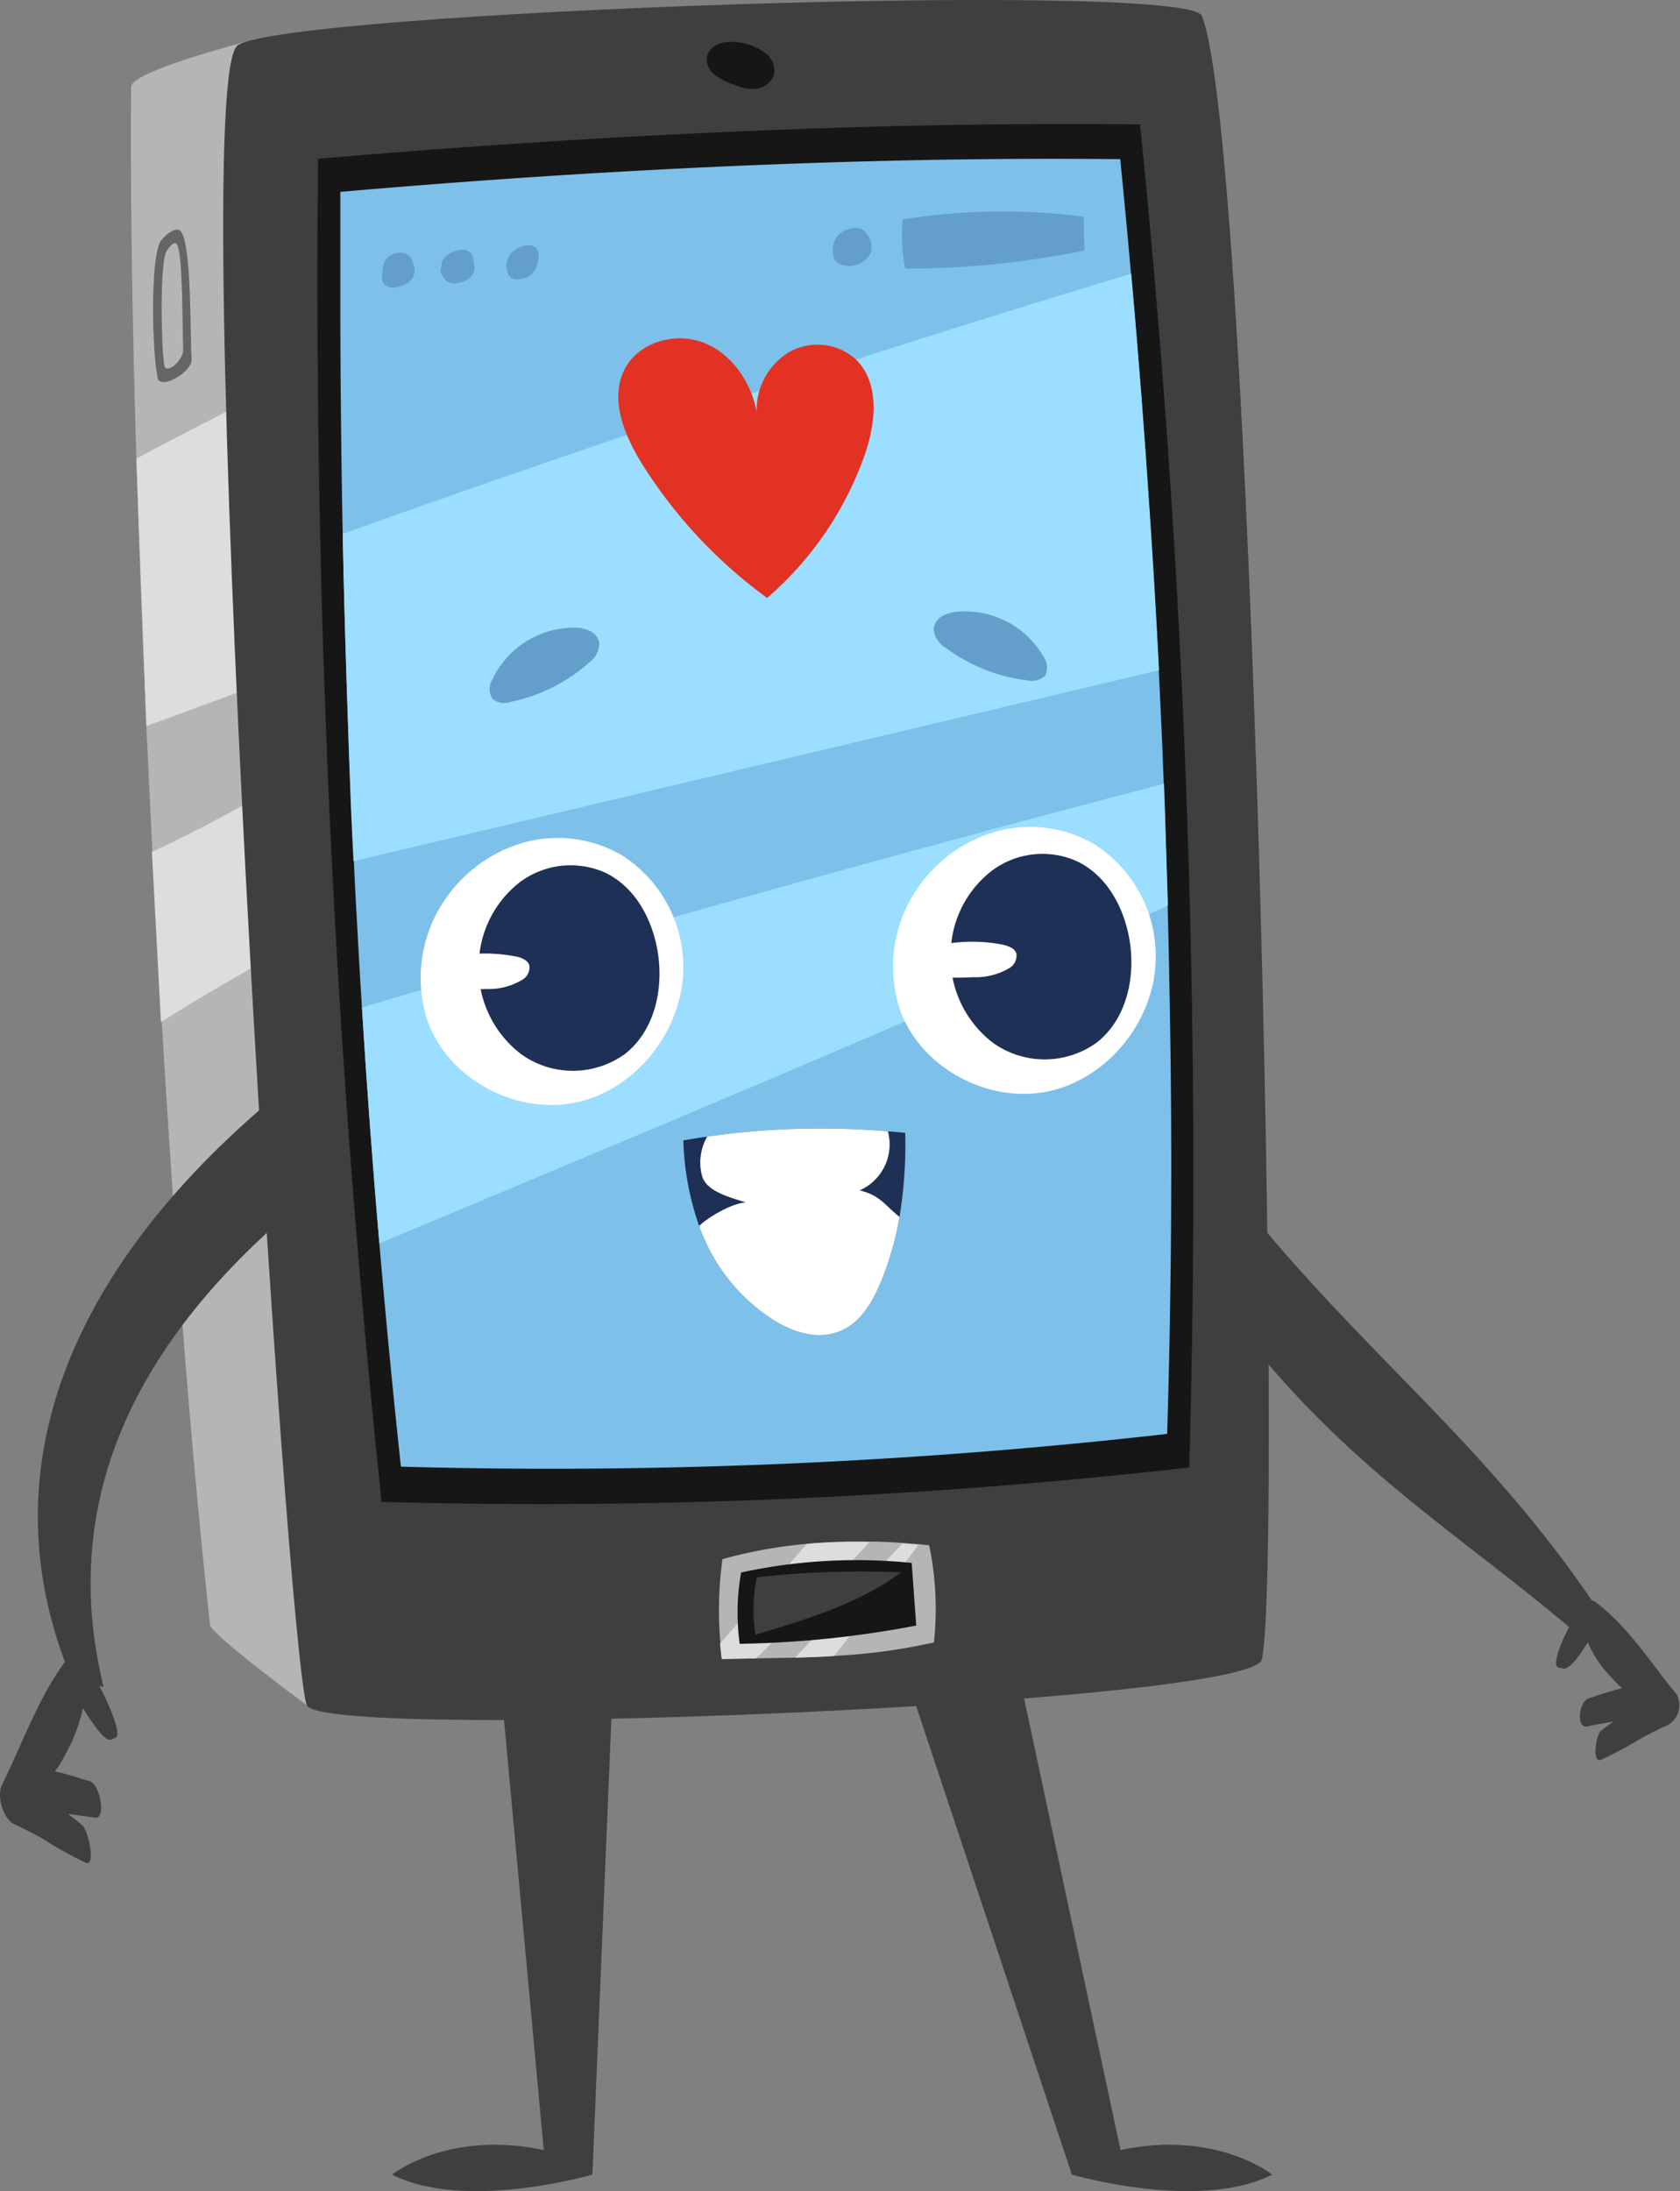 <svg xmlns="http://www.w3.org/2000/svg" viewBox="0 0 218.99 285.49"><rect x="0" y="0" width="218.99" height="285.49" fill="#808080" stroke="none"/><defs><style>.cls-1{fill:#b5b5b5;}.cls-2{fill:#ddd;}.cls-3{fill:#3f3f3f;}.cls-4{fill:#161616;}.cls-5{fill:#7dc1ea;}.cls-6{fill:#9cdeff;}.cls-7{fill:#fff;}.cls-8{fill:#1e3056;}.cls-9{fill:#649fcc;}.cls-10{fill:#666566;}.cls-11{fill:#e23224;}</style></defs><g id="Слой_2" data-name="Слой 2"><g id="_лой_1" data-name="‘лой_1"><path class="cls-1" d="M18.85,89.12q.28,7.09.65,14.32c.33,7.1.7,14.26,1.11,21.42,1.75,31.23,4.08,62.3,6.77,86.85C27.52,213,40,222.18,40,222.18l-3.33-89.7h0l-.81-22.17-.6-16.13L34,59.23,32,5.46S17.12,9.28,17.09,11.32c-.1,11,.06,24.76.45,40.14C17.85,63.24,18.29,76,18.85,89.12Z"/><path class="cls-2" d="M35.22,88.67,19.08,94.61l-1.3-34.86c5.33-2.88,11.37-5.86,16.7-8.75C34.81,62.78,35.07,75.51,35.22,88.67Z"/><path class="cls-2" d="M35.5,102.73c.3,7.1.58,14.26.81,21.43q-7.79,4.29-15.33,9L19.8,111C25.16,108.51,30.4,105.73,35.5,102.73Z"/><path class="cls-3" d="M156.66,2.07c6.49,15.75,10.68,200.85,7.82,214.15-1.25,5.82-121.95,10.72-124.46,6S24.22,10.3,31,5.89,154.74-2.6,156.66,2.07Z"/><path class="cls-4" d="M49.74,195.69a1514.44,1514.44,0,0,1-8.28-175c35.08-3,71.94-4.87,107.15-4.48a1353.67,1353.67,0,0,1,6.41,175A752.87,752.87,0,0,1,49.74,195.69Z"/><path class="cls-5" d="M152.64,160.5q-.1,13.22-.5,26.33a712.58,712.58,0,0,1-99.88,4.27Q50.69,176.53,49.45,162q-1.32-15.37-2.27-30.74c-.23-3.66-.44-7.31-.64-11q-.23-4-.41-8c-.13-2.47-.24-4.95-.35-7.43Q45.45,97.4,45.22,90q-.34-10.23-.55-20.44-.31-16-.31-31.94,0-6.31,0-12.62c33.29-2.89,68.26-4.62,101.66-4.26q.75,7.45,1.4,14.88,1.41,15.77,2.43,31.4.68,10.16,1.19,20.27.38,7.4.65,14.75c.1,2.49.19,5,.27,7.46q.13,4.24.24,8.47.15,5.47.24,10.92Q152.76,144.79,152.64,160.5Z"/><path class="cls-4" d="M92.22,7.09a2.77,2.77,0,0,1,2.37-1.57A7.19,7.19,0,0,1,99.86,7a2.83,2.83,0,0,1,1.08,2.49,2.34,2.34,0,0,1-.57,1.13,2.74,2.74,0,0,1-1.7.92A4.81,4.81,0,0,1,96,11.13l0,0A8.41,8.41,0,0,1,93.3,9.83,2.47,2.47,0,0,1,92.22,7.09Z"/><path class="cls-1" d="M121.74,214a77.76,77.76,0,0,1-13,1.76c-1.69.11-3.38.18-5.07.22s-3.4.07-5.1.1l-4.45.07c-.08-.67-.15-1.33-.21-2a49.22,49.22,0,0,1,.26-11,62.77,62.77,0,0,1,11-2,73.38,73.38,0,0,1,8.14-.29h0c1.43,0,2.85.07,4.28.17l2.11.17,1.42.14A40.84,40.84,0,0,1,121.74,214Z"/><path class="cls-2" d="M113.31,200.94q-7.12,7.86-14.79,15.15l-4.45.07c-.08-.67-.15-1.33-.21-2q5.67-6.48,11.31-13A73.38,73.38,0,0,1,113.31,200.94Z"/><path class="cls-2" d="M119.71,201.28c-3.59,4.85-7.17,9.73-11,14.49-1.69.11-3.38.18-5.07.22l14-14.88Z"/><path class="cls-4" d="M119.43,211.8l-.59-8.16a71,71,0,0,0-22.24,1.25,30.15,30.15,0,0,0-.18,9.29A132.65,132.65,0,0,0,119.43,211.8Z"/><path class="cls-3" d="M98.46,213c6.64-2,13.43-4,19-8.13a123,123,0,0,0-18.8.64A20.79,20.79,0,0,0,98.46,213Z"/><path class="cls-6" d="M151.08,87.33l-105,24.88c-.13-2.47-.24-4.95-.35-7.43Q45.45,97.4,45.22,90q-.34-10.23-.55-20.44Q95.58,51.33,147.46,35.66q1.41,15.77,2.43,31.4Q150.57,77.22,151.08,87.33Z"/><path class="cls-6" d="M152.24,118c-34.55,15.57-68.85,29.79-102.79,44q-1.32-15.37-2.27-30.74,52-15.4,104.55-29.14Z"/><path class="cls-7" d="M142.64,110a16.55,16.55,0,0,0-12.39-1.76,18.48,18.48,0,0,0-10.38,7.12,18,18,0,0,0-2.6,16.09c2.66,7.66,11.57,12.46,19.49,10.72s14-9.58,13.89-17.69A17.23,17.23,0,0,0,142.64,110Z"/><path class="cls-8" d="M147.23,122.45c-.72-4.25-3-8.49-7-10.3a11,11,0,0,0-10.91,1.28,13.79,13.79,0,0,0-5.35,9.81,14.11,14.11,0,0,0,5.53,12.68,11.59,11.59,0,0,0,13.5-.11C146.87,132.76,148.05,127.28,147.23,122.45Z"/><path class="cls-7" d="M121.83,123l-.16,0s-.21.09-.12.13l.09,0C121.89,123.3,122.16,122.89,121.83,123Z"/><path class="cls-7" d="M126.93,127.32a8.48,8.48,0,0,0,4.56-1.14,1.9,1.9,0,0,0,1-1.93c-.23-.75-1.12-1-1.89-1.19a21.14,21.14,0,0,0-8.16.08,4.73,4.73,0,0,0-2.25,1,1.89,1.89,0,0,0-.54,2.23c.45.81,1.54,1,2.47,1C123.7,127.4,125.32,127.4,126.93,127.32Z"/><path class="cls-7" d="M81.06,111.44a16.62,16.62,0,0,0-12.4-1.76,18.51,18.51,0,0,0-10.37,7.13,18,18,0,0,0-2.6,16.08c2.65,7.67,11.57,12.46,19.49,10.73S89.13,134,89.07,125.93A17.27,17.27,0,0,0,81.06,111.44Z"/><path class="cls-8" d="M85.72,123.94c-.72-4.26-3-8.5-7-10.31a11.07,11.07,0,0,0-10.91,1.28,13.83,13.83,0,0,0-5.35,9.82A14.06,14.06,0,0,0,68,137.4a11.58,11.58,0,0,0,13.5-.1C85.36,134.25,86.54,128.77,85.72,123.94Z"/><path class="cls-7" d="M63.39,128.86A8.49,8.49,0,0,0,68,127.71a1.87,1.87,0,0,0,1-1.92c-.23-.75-1.12-1.05-1.89-1.19a20.94,20.94,0,0,0-8.16.08,4.63,4.63,0,0,0-2.25.95,1.89,1.89,0,0,0-.54,2.22c.46.82,1.55,1,2.48,1C60.16,128.93,61.78,128.93,63.39,128.86Z"/><path class="cls-9" d="M123.34,84.45A3.22,3.22,0,0,1,121.7,82a2.22,2.22,0,0,1,1.12-1.73,4.7,4.7,0,0,1,2.05-.57A11.79,11.79,0,0,1,136,85.53a2.4,2.4,0,0,1,.23,2.51,2.51,2.51,0,0,1-2.36.6A22.06,22.06,0,0,1,123.34,84.45Z"/><path class="cls-9" d="M76.7,86.41a3.27,3.27,0,0,0,1.43-2.59,2.22,2.22,0,0,0-1.27-1.63,4.79,4.79,0,0,0-2.09-.41,11.8,11.8,0,0,0-10.59,6.75,2.4,2.4,0,0,0,0,2.53,2.52,2.52,0,0,0,2.4.39A22.09,22.09,0,0,0,76.7,86.41Z"/><path class="cls-9" d="M53.84,34.33a1.61,1.61,0,0,0-1.56-1.4,2.42,2.42,0,0,0-2,.9,3.3,3.3,0,0,0-.42,2,1.22,1.22,0,0,0,.28,1.28,1.85,1.85,0,0,0,1.88.22,3,3,0,0,0,1.21-.53A1.93,1.93,0,0,0,53.84,34.33Z"/><path class="cls-9" d="M61.72,34.29a1.6,1.6,0,0,0-.23-1.16c-.68-1-2.31-.52-3.13.06a1.81,1.81,0,0,0-.83,1.6A1,1,0,0,0,57.74,36a1.59,1.59,0,0,0,1.8.9c1-.13,2.28-.79,2.33-1.93A1.72,1.72,0,0,0,61.72,34.29Z"/><path class="cls-9" d="M70.19,33c-.28-1.85-3-.88-3.72.17,0,.06-.07.14-.11.2l0,0c-.65,1-.41,3.28,1.16,3h.06a2.59,2.59,0,0,0,2-.95,1.75,1.75,0,0,0,.13-.29,1.5,1.5,0,0,0,.11-.13A3.35,3.35,0,0,0,70.19,33Z"/><path class="cls-9" d="M112.66,30.1c-.84-.81-2.36-.26-3.15.31a2.87,2.87,0,0,0-.93,2.62,1.57,1.57,0,0,0,1.59,1.55,2.31,2.31,0,0,0,.47.08,3.12,3.12,0,0,0,2.89-1.78A2.84,2.84,0,0,0,112.66,30.1Z"/><path class="cls-9" d="M118,35a116.17,116.17,0,0,0,23.37-2.35l-.12-4.42a82.37,82.37,0,0,0-23.57.36A21.21,21.21,0,0,0,118,35Z"/><path class="cls-3" d="M118.57,219.71l21.15,63.63s16.59,4.84,26.11,0c0,0-7.27-5.86-19.77-3.2l-12.91-60.43Z"/><path class="cls-3" d="M79.87,219.71l-2.65,63.63s-16.59,4.84-26.11,0c0,0,7.27-5.86,19.77-3.2l-5.59-60.43Z"/><path class="cls-3" d="M40,156.12C17.06,174.85,7.66,196,13.5,219.79c-1.31-.19-2.86-.87-4.17-1.06-11.43-27.34,0-54.19,27.71-76.8Z"/><path class="cls-3" d="M9.63,215.54c.29-.13.67,0,1,.4,1.59,1.79,5.71,9.94,4.42,10.48l-.57.24c-.92.39-3-3.09-3.68-4.09a21,21,0,0,1-2.05,5.59c-.38.75-.8,1.49-1.25,2.2-.15.17-.26.31-.36.44,1.77.37,3.51,1,4.52,1.26,1.41.41,2.27,5.13.64,4.77-.47-.1-1.89-.28-3.44-.49.65.47,1.28,1,1.88,1.49.77.68,1.85,5.61.34,4.83a51.91,51.91,0,0,1-5.72-3.21c-1.14-.62-2.29-1.22-3.48-1.75C.41,237-.46,234,.25,232.58c2.7-5.45,5-12.09,8.83-16.83C9.27,215.52,9.45,215.47,9.63,215.54Z"/><path class="cls-3" d="M160.77,172.16c14.82,19.23,28.95,27.24,44.43,40.4,1-.91,1.87-2.34,2.84-3.25-14.68-21.71-30.21-32.69-46.55-53.19Z"/><path class="cls-3" d="M207.45,208.59a1,1,0,0,0-1,.39c-1.4,1.49-4.64,8-3.29,8.29l.59.13c1,.22,2.67-2.58,3.23-3.39a14.91,14.91,0,0,0,2.62,4.07c.46.54,1,1.06,1.48,1.57l.4.3c-1.72.42-3.38,1-4.36,1.32-1.36.42-1.72,4.06-.14,3.66.46-.12,1.85-.36,3.38-.64-.6.4-1.17.82-1.72,1.27s-1.25,4.4.17,3.68a52.56,52.56,0,0,0,5.35-2.88c1.07-.56,2.15-1.11,3.28-1.61a3,3,0,0,0,1.1-4c-3.26-3.91-6.22-8.75-10.55-12A.6.6,0,0,0,207.45,208.59Z"/><path class="cls-8" d="M89.07,148.59a36.93,36.93,0,0,0,2.06,11.14l.06.18c.18.49.39,1,.6,1.47a23.94,23.94,0,0,0,8.86,10.5c2.23,1.43,5.12,2.57,7.91,1.87,3-.75,4.69-3.29,5.79-5.66.46-1,.87-2,1.23-3.06a39.94,39.94,0,0,0,1.67-6.47,58.4,58.4,0,0,0,.75-10.95c-.76-.08-1.51-.15-2.26-.2a103.57,103.57,0,0,0-23.55.68C91.15,148.24,90.11,148.41,89.07,148.59Z"/><path class="cls-7" d="M91.13,159.73l.06.18c.18.49.39,1,.6,1.47a23.94,23.94,0,0,0,8.86,10.5c2.23,1.43,5.12,2.57,7.91,1.87,3-.75,4.69-3.29,5.79-5.66.46-1,.87-2,1.23-3.06a39.94,39.94,0,0,0,1.67-6.47c-2.1-1.72-2.53-2.79-5.19-3.46a6.55,6.55,0,0,0,3.68-7.69,103.57,103.57,0,0,0-23.55.68,6.78,6.78,0,0,0-.68,5.12c.58,2.07,3.68,2.79,5.72,3.47C95.48,156.74,92.4,158.53,91.13,159.73Z"/><path class="cls-10" d="M23.56,30.13c-.69-.8-2.38.84-2.68,1.39C19.57,34,19.83,46,20.56,49.26c.36,1.61,4.71-.84,4.41-2.64h0C24.77,43.61,25,31.83,23.56,30.13Z"/><path class="cls-1" d="M23.88,45.42c-.13-2.47,0-12.16-.8-13.56-.38-.67-1.33.69-1.49,1.14-.73,2-.59,12-.18,14.6.2,1.32,2.62-.69,2.46-2.17Z"/><path class="cls-11" d="M111.52,46.79c3.25,3.12,2.64,8.46,1.12,12.69A43.93,43.93,0,0,1,100,77.91,62.83,62.83,0,0,1,83.68,60.42c-2.32-3.73-4.27-8.48-2.23-12.36,1.83-3.5,6.58-4.84,10.26-3.41s6.18,5.1,6.92,9a8.8,8.8,0,0,1,4.25-7.78A7.5,7.5,0,0,1,111.52,46.79Z"/></g></g></svg>